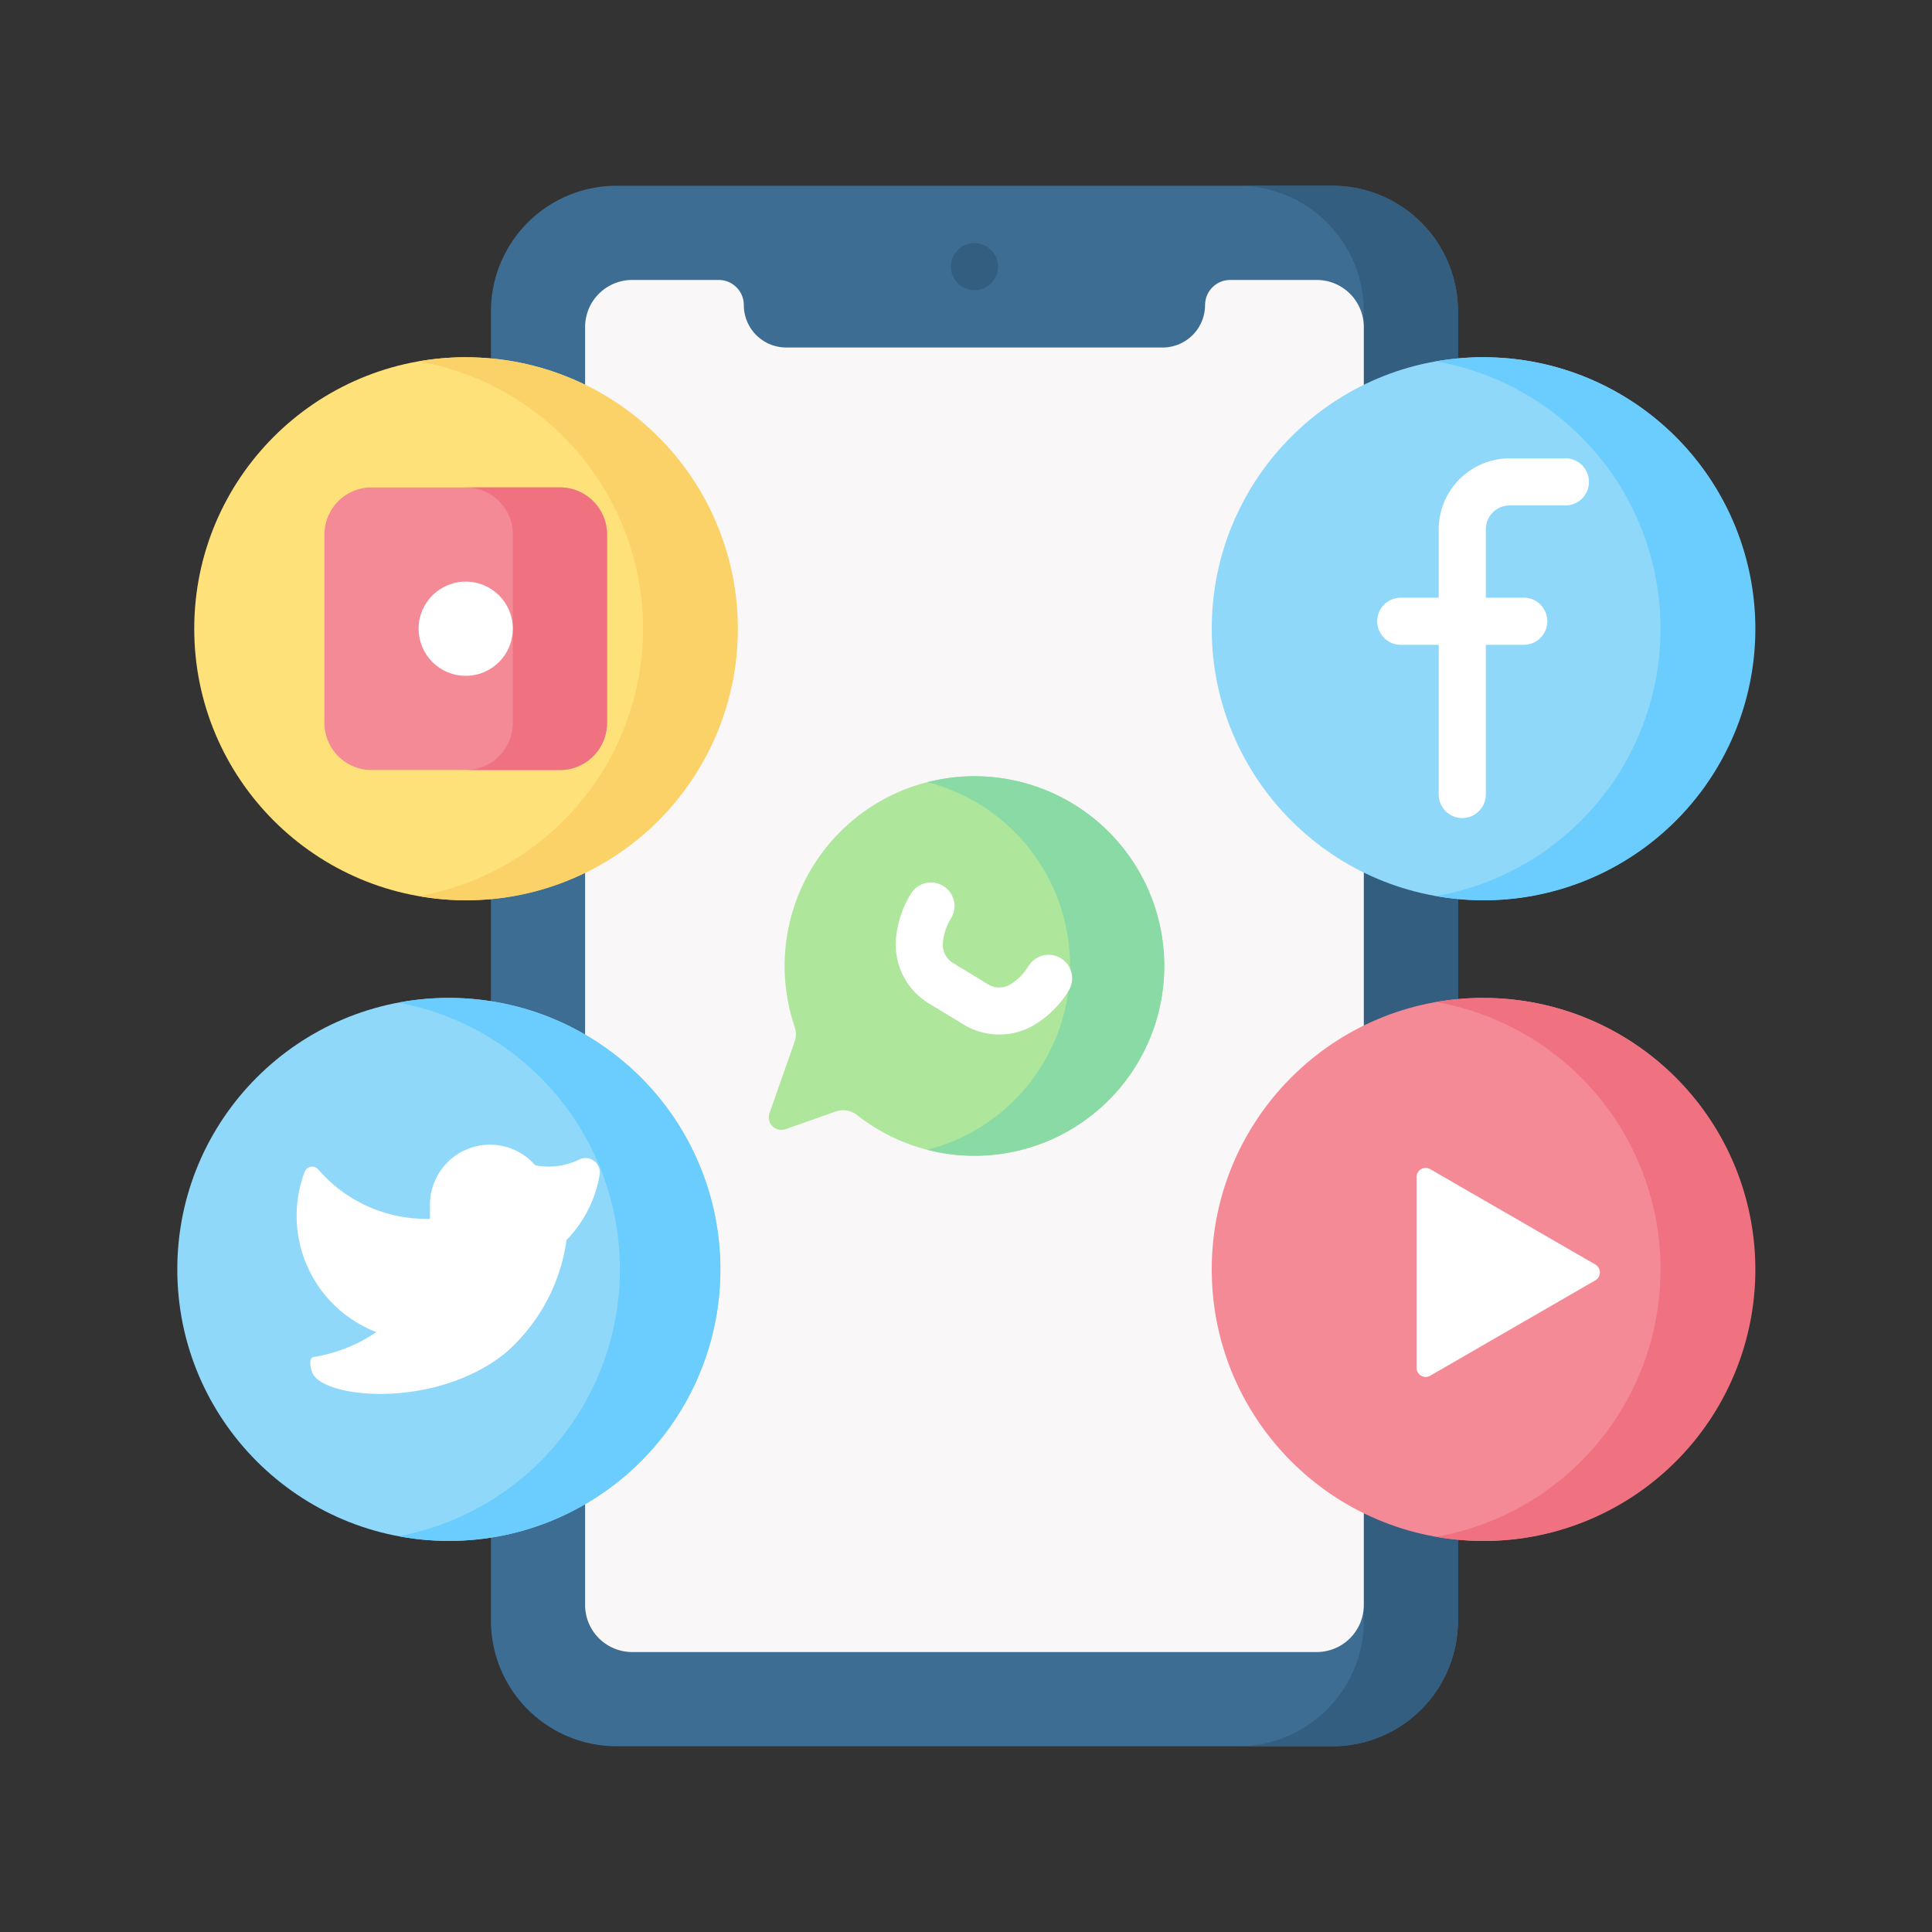 <svg xmlns="http://www.w3.org/2000/svg" width="52" height="52" viewBox="0 0 52 52">
  <rect x="0" y="0" width="52" height="52" fill="#333333" stroke="none"/>
  <g id="sol-e-2" transform="translate(-1140 -72)">
    <rect id="hire-decicate-dec-img-1" width="52" height="52" transform="translate(1140 72)" fill="none"/>
    <g id="Group_79031" data-name="Group 79031" transform="translate(1144.772 74.221)">
      <path id="Path_41968" data-name="Path 41968" d="M125.558,44.779H106.29a3.38,3.38,0,0,1-3.38-3.38V6.159a3.38,3.38,0,0,1,3.38-3.38h19.268a3.38,3.38,0,0,1,3.38,3.38V41.4A3.38,3.38,0,0,1,125.558,44.779Z" transform="translate(-94.468)" fill="#3d6d93"/>
      <path id="Path_41969" data-name="Path 41969" d="M350.628,2.779h-2.535a3.38,3.38,0,0,1,3.38,3.38V41.4a3.38,3.38,0,0,1-3.38,3.38h2.535a3.38,3.38,0,0,0,3.38-3.38V6.159A3.38,3.38,0,0,0,350.628,2.779Z" transform="translate(-319.538)" fill="#335e80"/>
      <path id="Path_41970" data-name="Path 41970" d="M150.5,34.36a1.142,1.142,0,0,1-1.142,1.142h-10.13a1.142,1.142,0,0,1-1.142-1.142.676.676,0,0,0-.676-.676h-2.328a1.268,1.268,0,0,0-1.268,1.268V69.346a1.268,1.268,0,0,0,1.268,1.268h18.423a1.268,1.268,0,0,0,1.268-1.268V34.952a1.268,1.268,0,0,0-1.268-1.268h-2.328a.676.676,0,0,0-.676.676Z" transform="translate(-122.838 -28.37)" fill="#f9f7f8"/>
      <circle id="Ellipse_353" data-name="Ellipse 353" cx="0.634" cy="0.634" r="0.634" transform="translate(20.822 4.322)" fill="#335e80"/>
      <circle id="Ellipse_354" data-name="Ellipse 354" cx="7.307" cy="7.307" r="7.307" transform="translate(0.456 7.394)" fill="#ffe179"/>
      <path id="Path_41971" data-name="Path 41971" d="M80.45,59.032a7.352,7.352,0,0,0-1.268.112,7.306,7.306,0,0,1,0,14.391,7.307,7.307,0,1,0,1.268-14.5Z" transform="translate(-72.687 -51.638)" fill="#fbd268"/>
      <path id="Path_41972" data-name="Path 41972" d="M54.615,109.357h-5.07a1.268,1.268,0,0,1-1.268-1.268v-5.07a1.268,1.268,0,0,1,1.268-1.268h5.07a1.268,1.268,0,0,1,1.268,1.268v5.07A1.268,1.268,0,0,1,54.615,109.357Z" transform="translate(-44.317 -90.853)" fill="#f58a97"/>
      <path id="Path_41973" data-name="Path 41973" d="M97.17,101.751H94.635a1.268,1.268,0,0,1,1.268,1.268v5.07a1.268,1.268,0,0,1-1.268,1.268H97.17a1.268,1.268,0,0,0,1.268-1.268v-5.07A1.268,1.268,0,0,0,97.17,101.751Z" transform="translate(-86.872 -90.853)" fill="#f07281"/>
      <circle id="Ellipse_355" data-name="Ellipse 355" cx="1.268" cy="1.268" r="1.268" transform="translate(6.495 13.433)" fill="#fff"/>
      <circle id="Ellipse_356" data-name="Ellipse 356" cx="7.307" cy="7.307" r="7.307" transform="translate(0 24.638)" fill="#8fd8fa"/>
      <path id="Path_41974" data-name="Path 41974" d="M73.948,269.255a7.341,7.341,0,0,0-1.352.127,7.306,7.306,0,0,1,0,14.361,7.307,7.307,0,1,0,1.352-14.487Z" transform="translate(-66.641 -244.617)" fill="#6bcdfe"/>
      <path id="Path_41975" data-name="Path 41975" d="M45.873,317.962a1.615,1.615,0,0,0-2.833,1.081v.36a3.842,3.842,0,0,1-3.006-1.328.216.216,0,0,0-.372.077,3.354,3.354,0,0,0,1.936,4.3,4.2,4.2,0,0,1-1.687.67c-.156.025-.079.314-.04.417.272.71,3.34,1,5.219-.541a4.928,4.928,0,0,0,1.624-3.023,3.323,3.323,0,0,0,.893-1.757.386.386,0,0,0-.553-.41,1.854,1.854,0,0,1-.4.141A1.889,1.889,0,0,1,45.873,317.962Z" transform="translate(-36.239 -288.819)" fill="#fff"/>
      <circle id="Ellipse_357" data-name="Ellipse 357" cx="7.307" cy="7.307" r="7.307" transform="translate(27.842 24.638)" fill="#f58a97"/>
      <path id="Path_41976" data-name="Path 41976" d="M414.295,269.255a7.352,7.352,0,0,0-1.268.112,7.306,7.306,0,0,1,0,14.391,7.307,7.307,0,1,0,1.268-14.5Z" transform="translate(-379.146 -244.617)" fill="#f07281"/>
      <path id="Path_41977" data-name="Path 41977" d="M406.609,325.284a.245.245,0,0,1,.368-.213l4.444,2.567a.246.246,0,0,1,0,.425l-4.444,2.567a.245.245,0,0,1-.368-.213Z" transform="translate(-373.254 -295.824)" fill="#fff"/>
      <circle id="Ellipse_358" data-name="Ellipse 358" cx="7.307" cy="7.307" r="7.307" transform="translate(27.842 7.393)" fill="#8fd8fa"/>
      <path id="Path_41978" data-name="Path 41978" d="M414.295,59.032a7.352,7.352,0,0,0-1.268.112,7.306,7.306,0,0,1,0,14.391,7.307,7.307,0,1,0,1.268-14.5Z" transform="translate(-379.146 -51.638)" fill="#6bcdfe"/>
      <path id="Path_41979" data-name="Path 41979" d="M398.8,92.226h-1.5a1.912,1.912,0,0,0-1.909,1.909v1.841h-1.021a.634.634,0,0,0,0,1.268h1.021v4.029a.634.634,0,1,0,1.268,0V97.244h1.021a.634.634,0,1,0,0-1.268h-1.021V94.135a.642.642,0,0,1,.642-.642h1.5a.634.634,0,0,0,0-1.268Z" transform="translate(-361.44 -82.11)" fill="#fff"/>
      <path id="Path_41980" data-name="Path 41980" d="M199.447,196.518a5.107,5.107,0,0,0-4.7,6.752.583.583,0,0,1,0,.381l-.68,1.934a.338.338,0,0,0,.431.431l1.361-.478a.6.6,0,0,1,.568.1,5.107,5.107,0,1,0,3.021-9.119Z" transform="translate(-178.128 -177.845)" fill="#aee69c"/>
      <path id="Path_41981" data-name="Path 41981" d="M247.192,196.518a5.044,5.044,0,0,0-1.128.159,5.106,5.106,0,0,1-.006,9.894,5.108,5.108,0,1,0,1.134-10.053Z" transform="translate(-225.874 -177.845)" fill="#89daa4"/>
      <path id="Path_41982" data-name="Path 41982" d="M238.5,235.665a1.839,1.839,0,0,1-.955-.265l-.949-.576a1.85,1.85,0,0,1-.876-1.748v-.013a2.766,2.766,0,0,1,.387-1.166.634.634,0,1,1,1.083.658,1.487,1.487,0,0,0-.208.627v.013a.576.576,0,0,0,.272.546l.949.576a.575.575,0,0,0,.608-.009l.013-.009a1.487,1.487,0,0,0,.46-.474.634.634,0,1,1,1.084.658,2.762,2.762,0,0,1-.855.88l-.013.008A1.841,1.841,0,0,1,238.5,235.665Z" transform="translate(-216.375 -210.042)" fill="#fff"/>
    </g>
  </g>
</svg>
